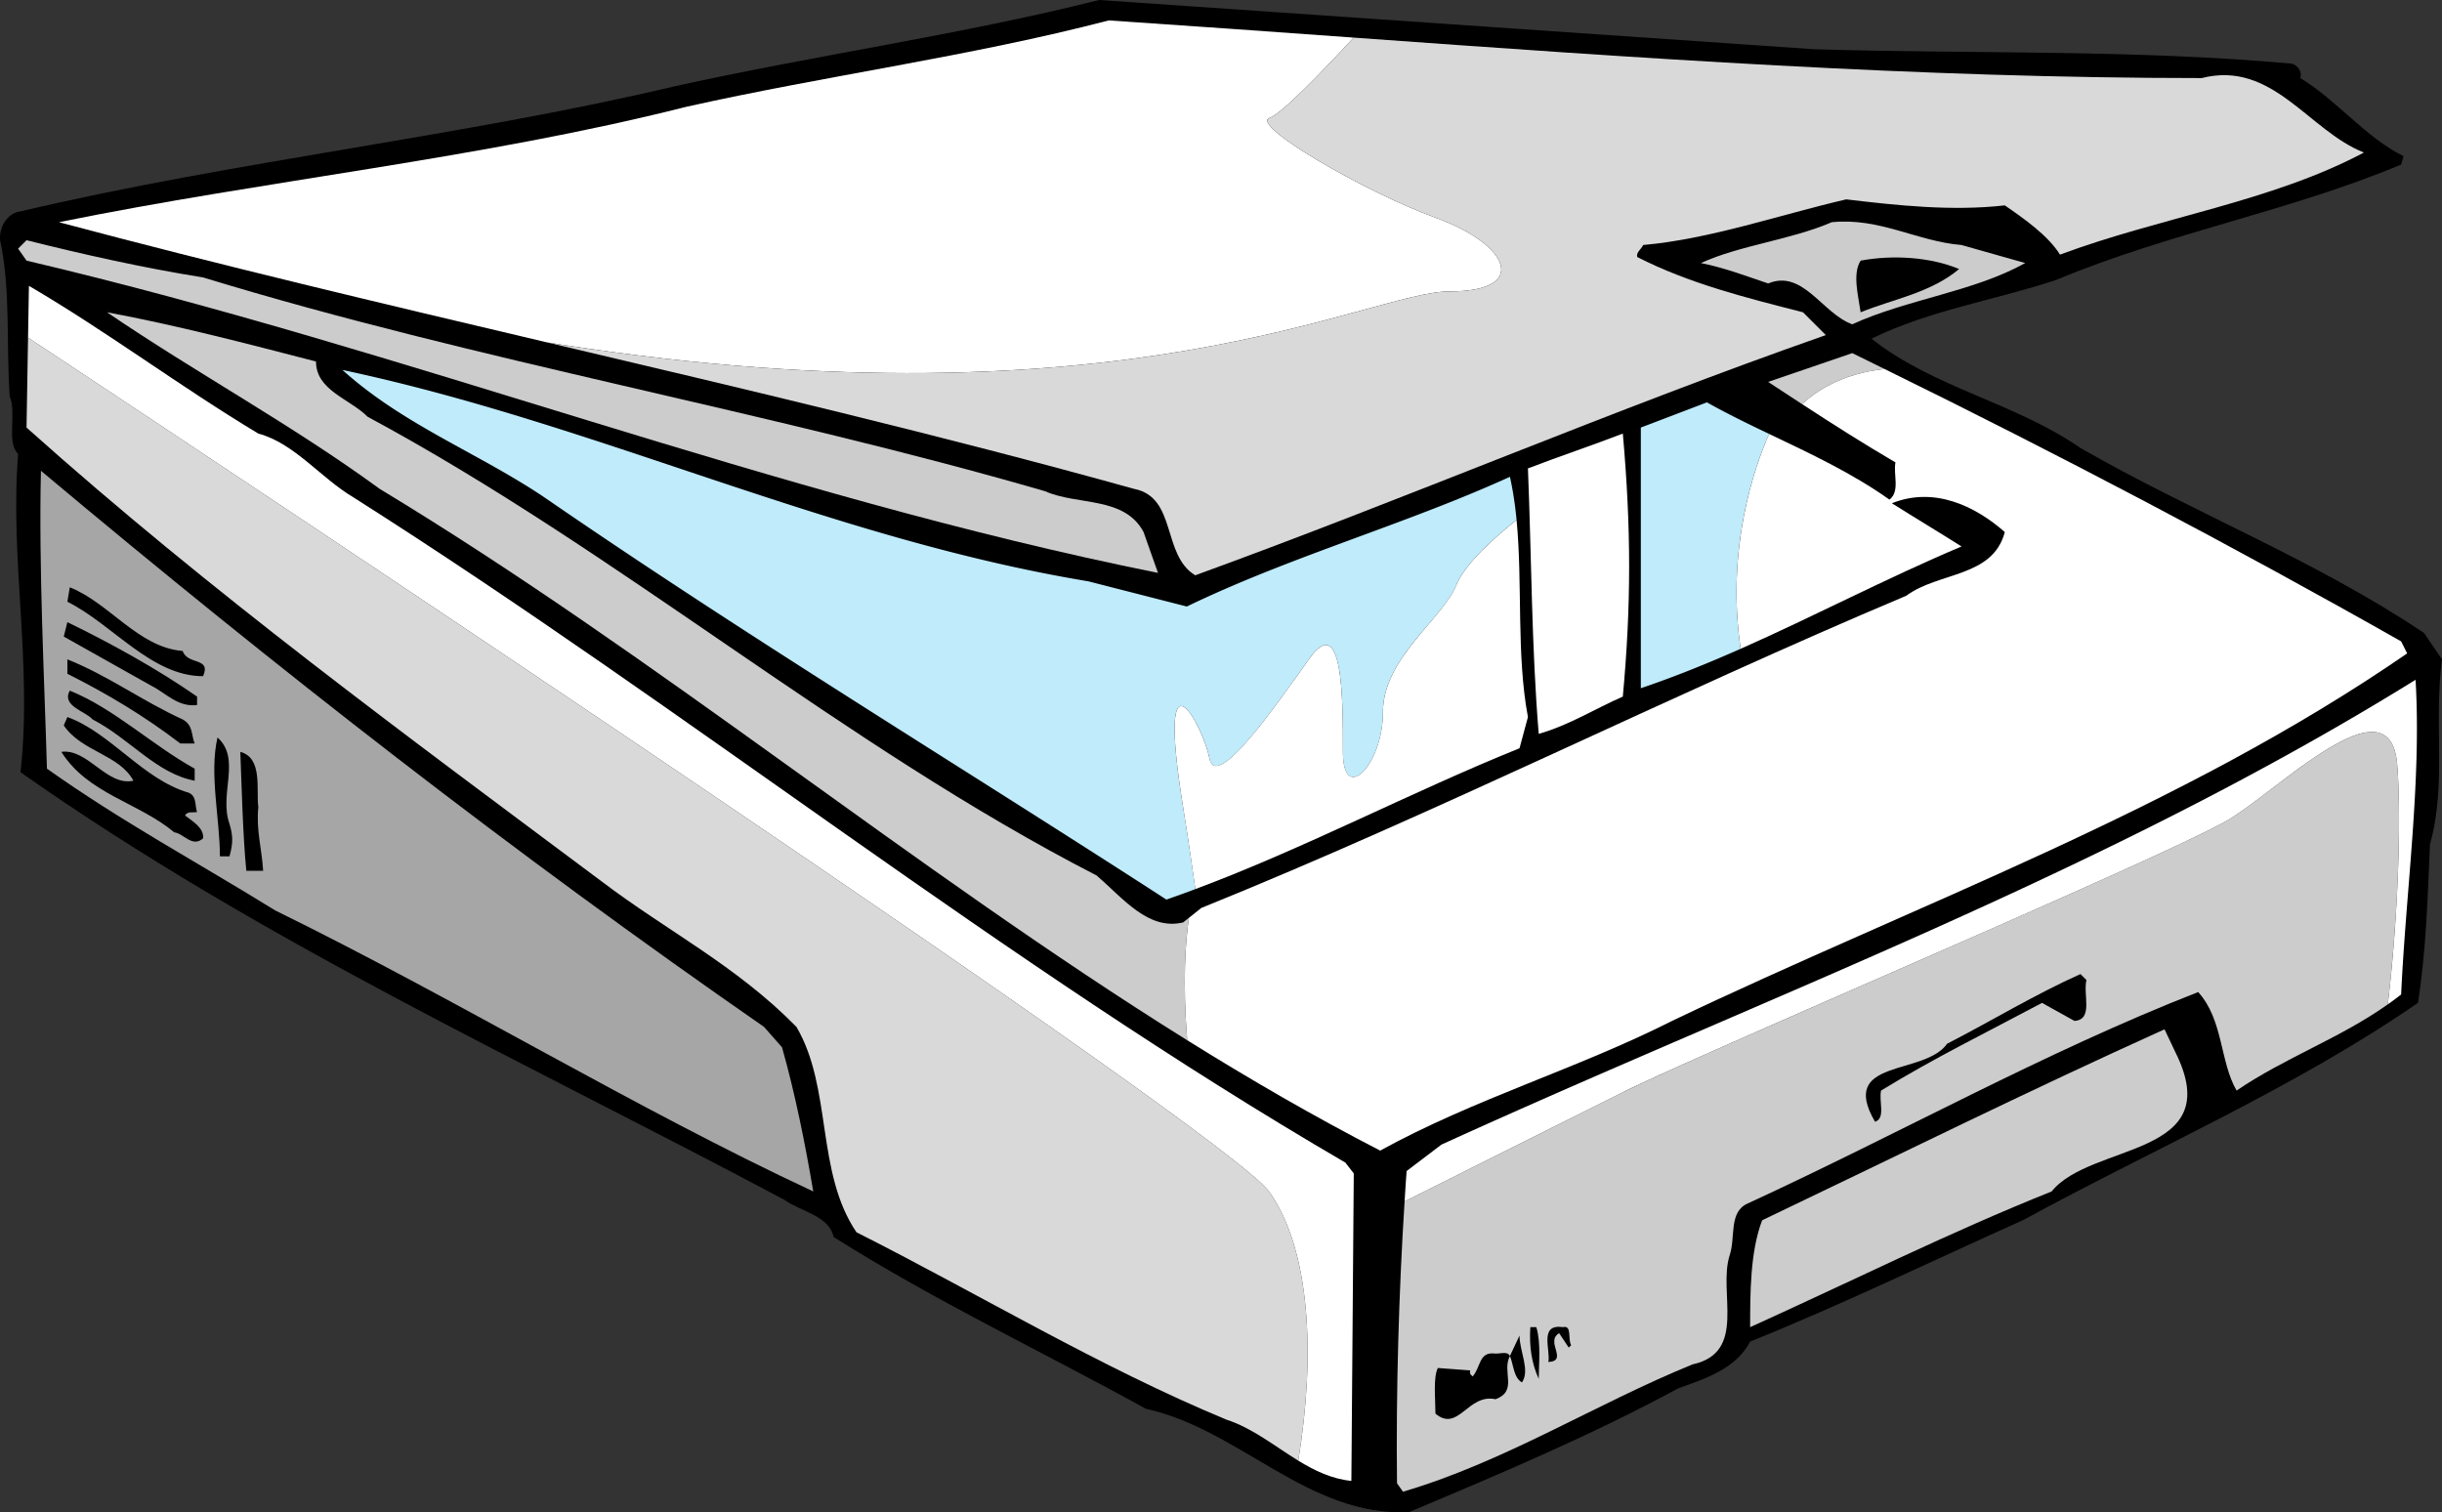 <svg xmlns="http://www.w3.org/2000/svg" width="365.957" height="226.649"><rect width="100%" height="100%" fill="#333333" stroke="none"/><path d="M271.816 7.379c23.941.723 47.7 0 71.64 2.16.72.18 1.622 1.082 1.258 2.16 5.403 3.242 9.903 9 15.48 11.7l-.359 1.261c-16.742 7.02-34.921 10.262-51.66 17.281-9.18 3.059-18.898 4.5-27.718 8.82 9.359 7.38 21.418 9.54 31.32 16.38 16.918 9.718 35.098 16.738 51.48 27.718l2.7 3.961c-1.262 9.54.718 18.72-1.801 27.72-.36 7.92-.54 15.66-1.801 23.76-18.54 12.778-39.418 21.778-59.219 32.579-13.68 6.121-27 12.601-40.86 18.18-2.16 4.14-6.839 5.582-10.8 7.02-12.96 7.023-26.64 12.78-40.32 18.542-15.121.719-25.38-12.422-39.422-15.48-15.66-8.641-31.68-16.2-46.797-25.743-.723-3.238-4.863-3.777-7.383-5.578-38.52-20.52-78.12-38.52-114.48-64.082 1.8-16.199-1.617-31.86-.36-47.699-1.8-1.8-.18-6.117-1.257-8.64-.543-7.2.18-16.02-1.442-23.399-.18-2.16 1.262-4.14 3.059-4.32 32.043-7.559 65.883-11.16 97.922-18.72 21.058-4.678 43.02-7.74 63.718-12.96l107.102 7.379"/><path fill="#fff" d="M217.253 43.672c12 0 9-7-2-11s-28-14-25-15c1.813-.606 7.989-7.031 12.606-12.035-12.266-.883-24.504-1.766-36.703-2.578-20.7 5.402-42.48 8.28-63.36 12.96-30.601 7.743-63 10.981-93.96 17.282 24.19 6.457 48.68 12.246 73.175 18.02.746.117 1.489.23 2.242.35 84 13 121-8 133-8"/><path fill="#d9d9d9" d="M329.957 11.7c-42.399 0-84.903-3.024-127.098-6.063-4.617 5.004-10.793 11.43-12.606 12.035-3 1 14 11 25 15s14 11 2 11-49 21-133 8c-.753-.121-1.496-.234-2.242-.352 29.461 6.95 58.934 13.88 87.926 21.942 6.477 1.258 4.137 9.898 9.18 12.957 31.68-11.52 62.636-24.84 94.5-36l-3.422-3.418c-8.461-2.16-17.102-4.32-24.84-8.281-.18-.72.54-1.079.898-1.801 10.082-.899 20.34-4.5 30.422-6.84 7.563.902 15.84 1.8 23.762.902 2.879 1.98 6.477 4.5 8.277 7.38 14.942-5.583 31.68-7.923 45.543-15.302-8.28-3.238-13.68-13.859-24.3-11.16"/><path fill="#ccc" d="m293.957 36.719 9.539 2.703c-7.739 4.316-17.641 5.398-25.918 9.18-4.5-1.622-7.383-8.282-12.602-6.122-3.242-1.082-6.48-2.34-10.082-3.058 5.941-2.703 13.32-3.422 19.621-6.121 7.2-.723 12.781 2.879 19.442 3.418M30.433 41.578c41.223 12.602 84.602 19.98 126.184 32.043 4.86 2.16 11.879.719 14.758 6.117l2.16 6.121c-58.14-11.699-112.14-33.3-169.559-46.8l-1.262-1.797L3.976 36c8.64 2.16 17.457 4.14 26.457 5.578"/><path d="M293.593 40.32c-4.316 3.602-9.898 4.5-14.758 6.48-.359-2.519-1.257-5.76 0-7.741 4.86-.899 10.442-.54 14.758 1.261"/><path fill="#fff" d="M243.195 64.98c1.262 14.22 1.262 25.739 0 39.418-4.14 1.801-8.102 4.32-12.602 5.582-1.078-12.96-1.078-26.46-1.617-39.78 4.68-1.802 9.54-3.419 14.219-5.22"/><path fill="#a6a6a6" d="m114.496 153.898 2.699 3.063c1.98 7.02 3.422 14.219 4.68 21.598-26.641-12.418-53.461-28.797-80.641-42.118-11.34-7.023-23.04-13.32-34.2-21.242-.359-12.777-1.257-30.418-.898-44.64 35.64 29.882 70.739 57.242 108.36 83.34"/><path d="M27.375 97.559c.722 2.16 4.32.902 3.058 3.78-7.738 0-13.5-7.737-20.336-11.16l.36-2.16c5.937 2.34 10.257 9 16.918 9.54m2.16 6.839v1.262c-2.88.36-4.68-1.8-6.84-2.879l-13.14-7.383.542-2.16c6.656 3.242 13.5 7.024 19.438 11.16m-2.16 3.422c1.62.899 1.261 2.34 1.8 3.602h-2.16c-5.398-4.14-11.16-7.563-16.918-10.442v-2.16c5.938 2.34 11.336 6.301 17.278 9"/><path fill="#ccc" d="M359.253 114.672c-1-13-17 3-25 8-8 4.996-79 34.996-91 40.996-9.3 4.652-25.808 12.906-32.761 16.383-.871 13.71-1.297 28.484-1.137 42.25l.898 1.258c15.301-4.5 28.801-13.137 43.383-19.079 8.278-1.8 3.778-10.8 5.578-16.378.903-2.704-.18-6.48 2.7-7.743 22.68-10.437 44.46-22.68 67.504-31.68 3.777 4.141 3.238 10.442 5.757 14.762 7.246-4.941 15.395-7.78 22.657-12.914 1.293-10.605 2.152-26.402 1.421-35.855"/><path fill="#fff" d="M361.996 101.879c-46.442 28.8-97.02 47.34-145.98 69.66l-5.22 3.961c-.109 1.5-.207 3.023-.304 4.55l32.761-16.382c12-6 83-36 91-40.996 8-5 24-21 25-8 .73 9.453-.128 25.25-1.421 35.855a44.239 44.239 0 0 0 2.003-1.488c.72-15.66 3.06-31.86 2.16-47.16"/><path d="M29.175 115.2v1.8c-5.761-1.078-9.718-6.3-15.3-9.18-1.079-1.261-4.68-1.98-3.418-4.32 6.66 2.7 12.238 8.102 18.718 11.7m-.898 3.6c1.258.54.898 1.981 1.258 2.88-.54.18-1.438-.18-1.801.539.902.722 2.883 1.8 2.7 3.422-1.618 1.437-2.88-.72-4.317-.903-5.403-4.5-12.961-5.758-16.922-12.058 3.96-.54 6.84 5.218 10.8 4.32-2.16-3.96-7.742-4.32-10.44-8.281l.542-1.258c6.477 2.34 11.336 9.36 18.18 11.34m6.117 4.679c.54 1.801.54 2.88 0 4.86h-1.437c0-5.578-1.622-12.418-.36-17.82 3.598 3.242.18 8.46 1.797 12.96m4.32-2.52c-.359 3.419.54 6.302.72 9.54h-2.52c-.54-5.398-.72-13.5-.899-17.82 3.418.898 2.34 5.761 2.7 8.28m273.96 25.919c-.539 2.16 1.082 5.941-1.8 6.121l-4.86-2.7c-8.101 4.321-16.2 8.278-24.12 13.141-.36 1.618.722 4.137-.9 4.68-5.581-9.543 7.38-6.84 10.801-11.7 6.66-3.421 13.141-7.382 19.98-10.44l.9.898"/><path fill="#ccc" d="M325.996 157.68c7.922 15.84-12.602 13.5-18.54 20.879-15.3 6.12-30.062 13.5-45.18 20.34 0-5.04 0-11.34 1.802-16.02 19.976-9.54 39.957-19.438 60.297-28.617l1.62 3.418"/><path d="M230.234 198.898c.723 2.34.36 5.762.36 7.743-1.079-2.34-1.438-4.86-1.259-7.743h.899m5.223 2.704-.364.359-1.437-2.16c-2.16 1.258 1.437 4.14-1.621 4.32.36-1.8-1.442-5.762 2.16-5.223 1.441-.359.719 1.801 1.262 2.704m-7.379 5.578c-1.262-.72-1.262-2.7-1.801-3.961-1.262 2.34 1.258 5.222-2.16 6.48-4.14-.898-5.582 5.04-9 2.16 0-2.16-.364-5.398.36-6.84l4.858.36c-.18.543.18.723.36.902 1.262-1.441.898-3.781 3.422-3.422.898 0 1.797-.359 2.16.36l1.437-3.059c0 2.34 1.621 5.219.364 7.02"/><path fill="#bfebfb" d="M265.117 65.031c-3.145-1.504-6.274-3.023-9.32-4.73l-9.903 3.777v39.063c5.086-1.715 10.05-3.735 14.957-5.907-2.215-15.105 2.098-27.285 4.266-32.203m-83.864 48.641c1 5 10-8 15-15s5 6 5 14 6 2 6-6 9-14 11-19c1.293-3.227 5.903-7.277 9.02-9.75-.211-2.215-.527-4.375-.996-6.461-15.84 7.2-32.762 11.879-48.422 19.437l-14.762-3.777c-39.058-6.48-73.617-23.582-111.777-31.68 9.18 8.278 20.34 12.418 30.238 19.079 30.602 21.058 62.102 40.14 93.242 60.3a184.717 184.717 0 0 0 4.336-1.57c-.398-2.828-.949-6.781-1.879-12.578-4-25 3-12 4-7"/><path fill="#fff" d="M218.253 87.672c-2 5-11 11-11 19s-6 14-6 6 0-21-5-14-14 20-15 15-8-18-4 7c.93 5.797 1.48 9.75 1.88 12.578 16.554-6.191 32.187-14.484 48.581-21.11l1.262-4.68c-1.758-9.366-.777-19.92-1.703-29.538-3.117 2.473-7.727 6.523-9.02 9.75"/><path fill="#ccc" d="m178.175 137.55-.86.688c-5.222 1.262-9-3.597-12.96-7.02-38.16-19.616-71.46-48.417-109.258-68.757-2.703-2.7-7.742-3.961-7.742-8.281-10.441-2.7-20.7-5.399-31.32-7.38 13.5 9.18 27.539 16.74 40.86 26.462 41.39 25.008 79.925 57.023 121.015 82.636-.692-8.847-.266-14.78.265-18.347m99.403-84.629-12.602 4.316c1.691 1.114 3.387 2.227 5.086 3.332 2.027-1.922 5.914-4.562 12.348-5.273-1.614-.793-3.223-1.594-4.832-2.375"/><path fill="#fff" d="M359.835 96.121c-25.43-14.41-51.34-28.012-77.425-40.824-6.434.71-10.32 3.351-12.348 5.273 4.613 3.008 9.258 5.965 13.992 8.73-.36 1.802.723 4.321-.898 5.579-5.715-4.047-11.903-6.914-18.04-9.848-2.167 4.918-6.48 17.098-4.265 32.203 11.082-4.906 21.879-10.593 33.106-15.336-3.422-2.16-7.02-4.32-10.442-6.476 6.3-2.524 12.422.36 16.922 4.316-1.8 6.84-9.902 5.942-14.762 9.543-35.46 14.938-70.02 32.399-105.66 46.797l-1.84 1.473c-.53 3.566-.957 9.5-.265 18.347 9.484 5.91 19.101 11.48 28.925 16.543 14.04-7.742 29.52-12.242 43.743-19.441 36.898-17.64 75.957-31.5 110.16-55.078l-.903-1.8"/><path fill="#d9d9d9" d="M190.253 178.668c-6.246-8.926-154.335-107.102-186.05-128.07l-.227 13.48c27.54 24.66 57.059 46.262 86.219 68.043 9.723 7.379 20.16 12.598 29.16 21.777 5.398 9.18 2.879 21.782 9 30.782 18.54 9.36 36.36 20.16 55.441 28.082 3.93 1.273 7.235 3.984 10.762 6.144 2.59-15.836 1.824-31.484-4.305-40.238"/><path fill="#fff" d="m202.875 175.86-1.258-1.622c-51.301-29.879-98.461-67.86-148.684-99.718-4.86-2.88-8.816-8.098-14.219-9.54-11.699-7.02-22.68-15.3-34.379-22.14l-.132 7.758c31.715 20.968 179.804 119.144 186.05 128.07 6.13 8.754 6.895 24.402 4.305 40.238 2.45 1.5 5.008 2.739 7.957 3.035l.36-46.082"/></svg>
